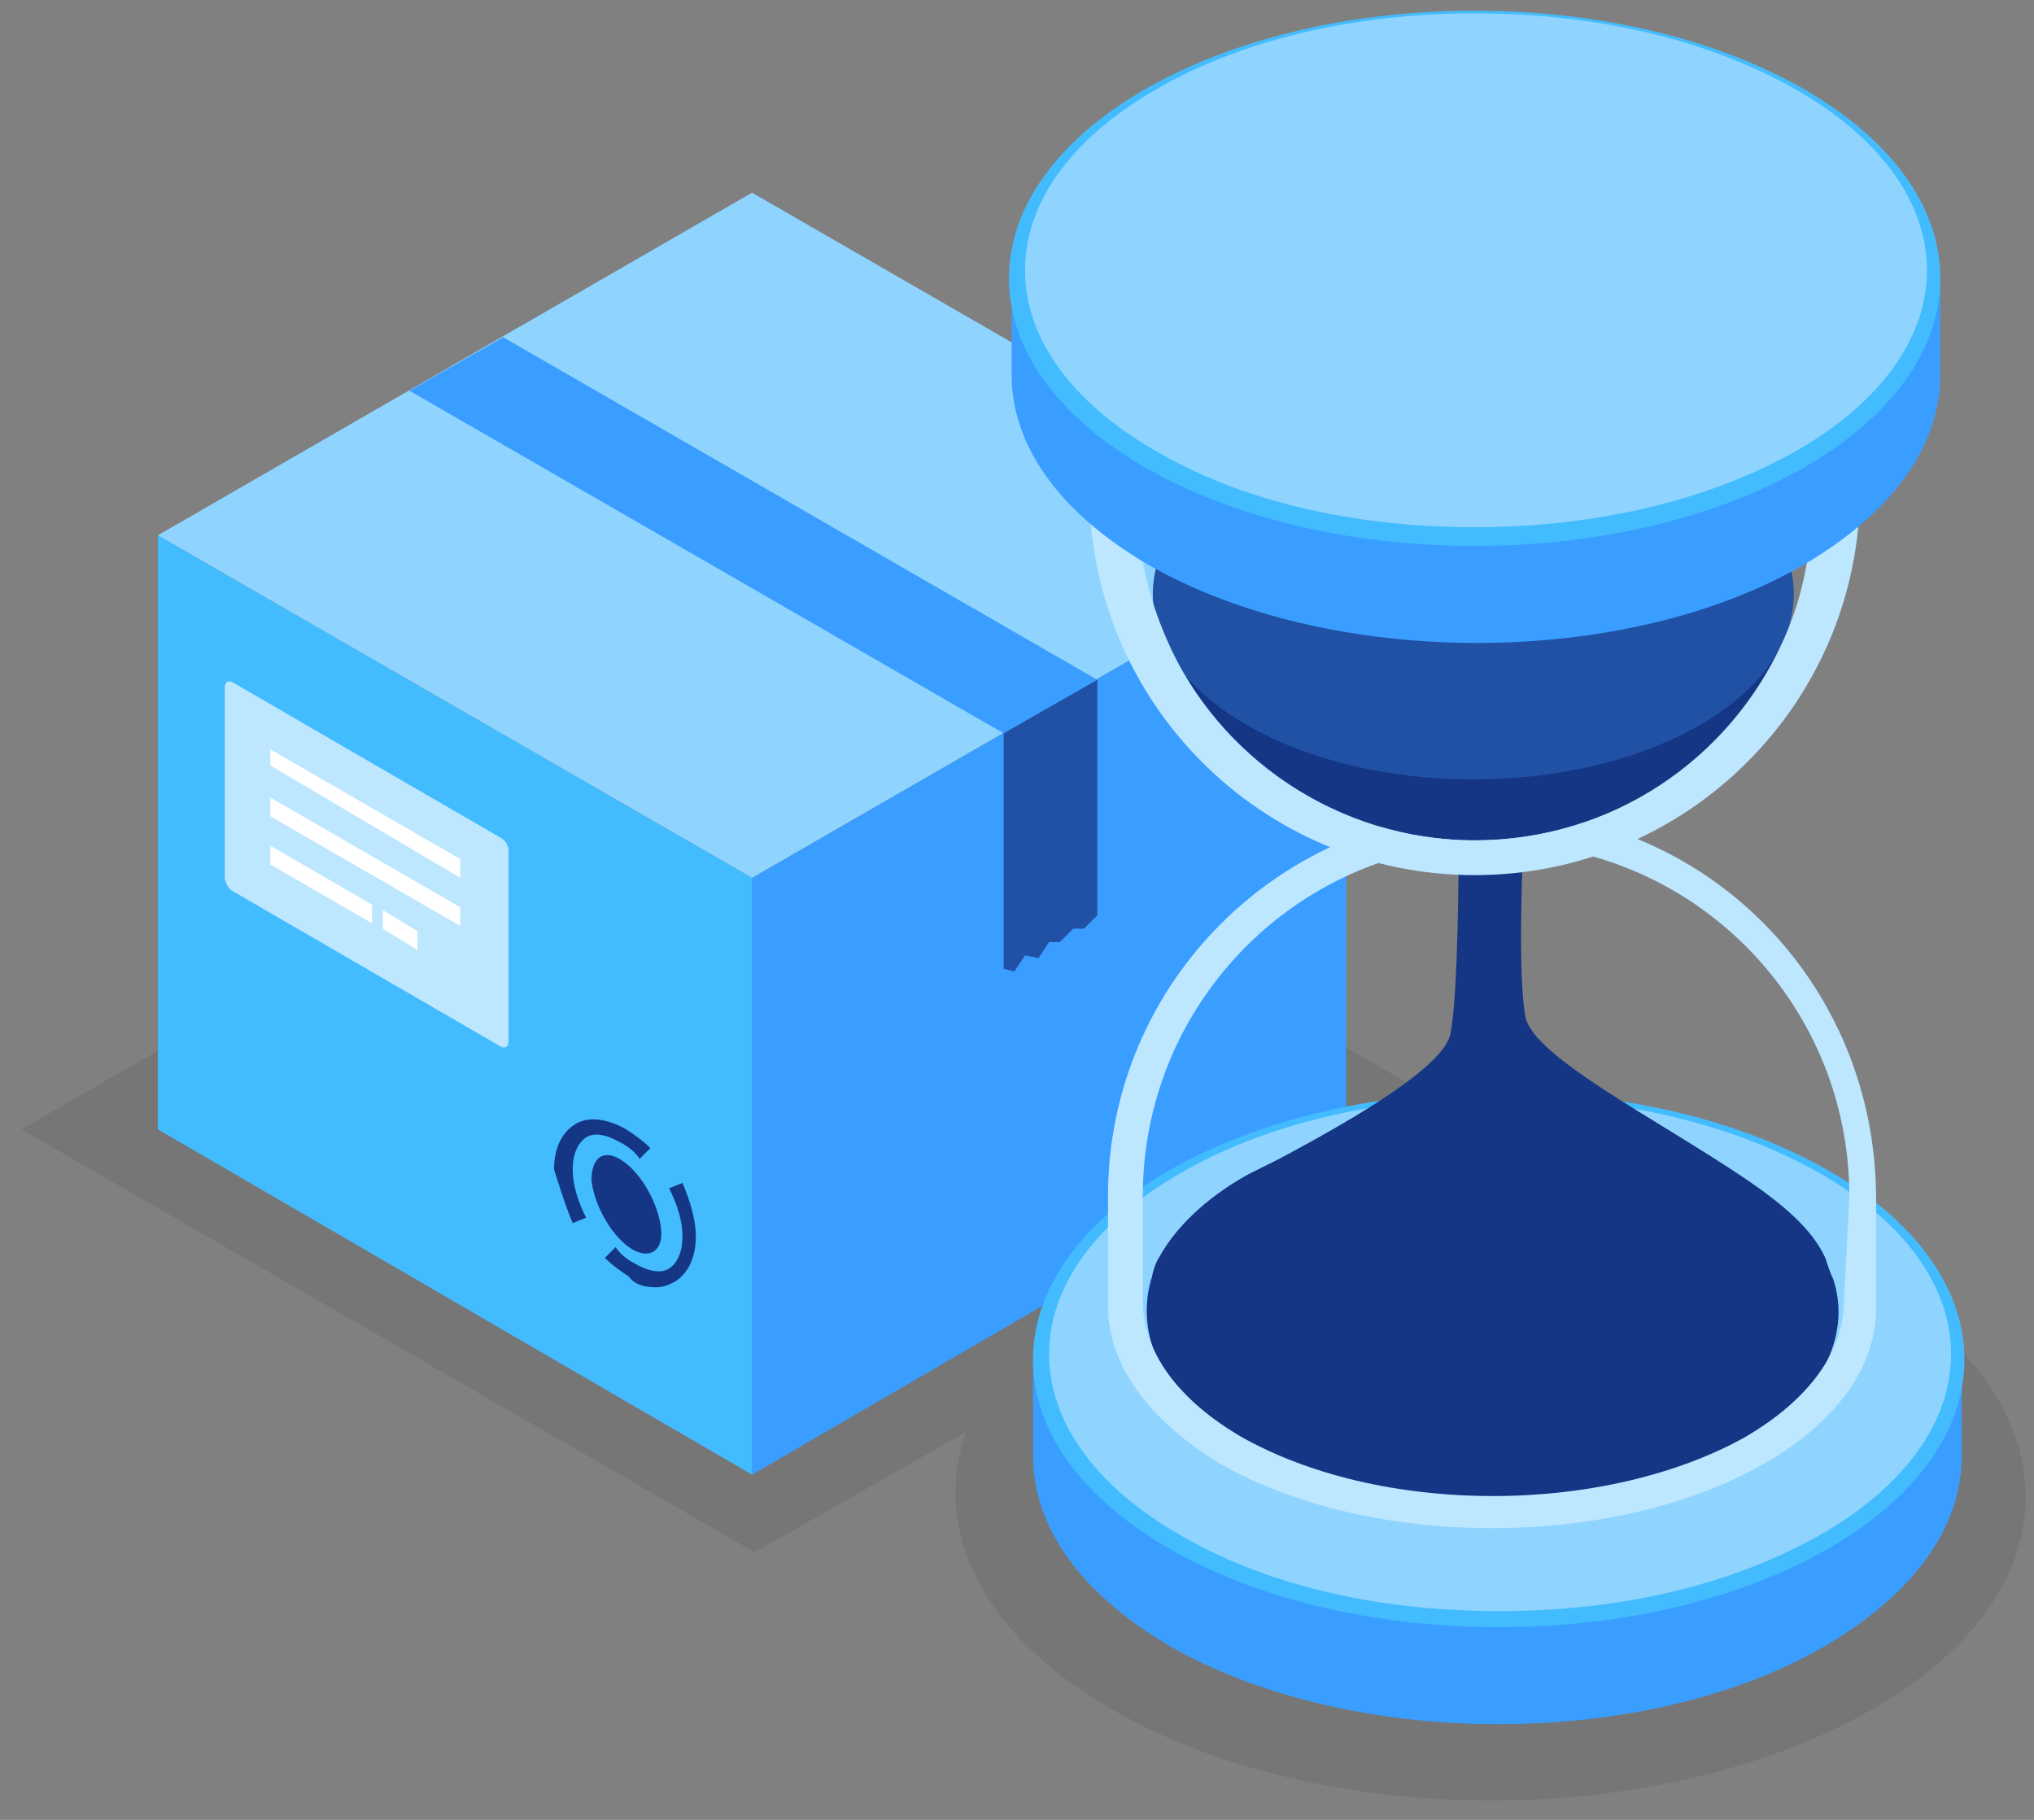 <svg width="76" height="68" viewBox="0 0 76 68" fill="none" xmlns="http://www.w3.org/2000/svg">
<rect x="0" y="0" width="76" height="68" fill="#808080" stroke="none"/>
<path opacity="0.08" d="M69.7 47.7C64.8 44.9 58 43.8 51.7 44.5L55.6 42.2L28.2 26.4L0.8 42.2L28.2 58L36.1 53.5C34.8 57.2 36.7 61.1 41.6 63.9C49.4 68.4 62 68.4 69.9 63.9C77.8 59.4 77.5 52.2 69.7 47.7Z" fill="black"/>
<path d="M50.3 42.2L28.1 55.1V32.8L50.3 20V42.2Z" fill="#399EFF"/>
<path d="M28.1 55.1L5.9 42.2V20L28.1 32.8V55.1Z" fill="#43BCFF"/>
<path d="M50.3 20L28.1 32.8L5.9 20L28.1 7.2L50.3 20Z" fill="#8FD4FF"/>
<path d="M15.3 14.6L37.5 27.4L41 25.4L18.8 12.6L15.3 14.6Z" fill="#399EFF"/>
<path d="M37.5 35.5V27.4L41 25.4V34.1V34.2L40.5 34.7H40.1L39.6 35.2H39.2L38.8 35.8L38.3 35.7L37.9 36.3L37.5 36.2V35.5Z" fill="#2051A4"/>
<path d="M8.7 33.3L18.7 39.1C18.9 39.2 19 39.1 19 38.9V31.8C19 31.6 18.9 31.4 18.7 31.3L8.7 25.5C8.5 25.4 8.4 25.5 8.4 25.7V32.8C8.4 32.9 8.5 33.2 8.7 33.3Z" fill="#BDE6FF"/>
<path d="M10.1 32.3L13.9 34.5V33.8L10.1 31.6V32.3Z" fill="white"/>
<path d="M10.1 28.6L17.2 32.8V32.1L10.1 28V28.6Z" fill="white"/>
<path d="M10.1 30.5L17.2 34.6V33.9L10.1 29.8V30.5Z" fill="white"/>
<path d="M14.3 34.7L15.6 35.5V34.8L14.3 34V34.7Z" fill="white"/>
<path d="M22.1 44.1C22.2 45 22.8 46.1 23.5 46.6C24.2 47.1 24.8 46.8 24.7 45.9C24.6 45 24 43.9 23.3 43.4C22.6 42.9 22.1 43.2 22.1 44.1Z" fill="#143684"/>
<path d="M21.4 45.7L21.9 45.5C21.6 44.9 21.4 44.3 21.4 43.7C21.4 43.1 21.6 42.7 21.9 42.5C22.2 42.3 22.7 42.4 23.2 42.7C23.4 42.8 23.7 43 23.9 43.3L24.3 42.9C24 42.6 23.7 42.4 23.4 42.2C22.7 41.8 22 41.7 21.5 42C21 42.3 20.7 42.9 20.7 43.7C20.9 44.3 21.1 45 21.4 45.7Z" fill="#143684"/>
<path d="M24.5 48.1C24.8 48.1 25 48 25.2 47.9C25.7 47.6 26 47 26 46.2C26 45.6 25.8 44.9 25.5 44.2L25 44.4C25.3 45 25.5 45.6 25.5 46.2C25.5 46.8 25.3 47.2 25 47.4C24.7 47.6 24.2 47.5 23.7 47.2C23.5 47.1 23.2 46.9 23 46.6L22.6 47C22.9 47.3 23.2 47.5 23.5 47.7C23.7 48 24.1 48.1 24.5 48.1Z" fill="#143684"/>
<path d="M38.6 50.8V54.4C38.6 57 40.3 59.5 43.7 61.5C50.5 65.4 61.5 65.4 68.2 61.5C71.6 59.5 73.3 57 73.3 54.4V50.8H38.6Z" fill="#399EFF"/>
<path d="M56 60.8C65.61 60.8 73.4 56.323 73.4 50.8C73.4 45.277 65.61 40.8 56 40.8C46.39 40.8 38.6 45.277 38.6 50.8C38.6 56.323 46.39 60.8 56 60.8Z" fill="#43BCFF"/>
<path d="M56 60.2C51.4 60.2 47.2 59.2 44 57.3C40.9 55.5 39.2 53.1 39.2 50.6C39.2 48.1 40.9 45.7 44 43.9C47.2 42 51.5 41 56 41C60.6 41 64.8 42 68.1 43.9C71.2 45.7 72.9 48.1 72.9 50.6C72.9 53.1 71.2 55.5 68.1 57.3C64.8 59.2 60.6 60.2 56 60.2Z" fill="#8FD4FF"/>
<path d="M43 47.8C42.4 49.9 43.6 52.2 46.6 53.8C51.7 56.5 59.9 56.5 64.9 53.8C68 52.2 69.2 49.9 68.5 47.8H43Z" fill="#2C89FF"/>
<path d="M68.5 47.8C68.4 47.6 68.3 47.3 68.2 47C67.7 45.9 66.6 45 65.3 44.1C61.9 41.8 57.3 39.5 57 38C56.7 36.5 56.9 31.9 56.9 31.9H54.5C54.5 31.9 54.5 37.1 54.2 38.6C54 39.8 50.8 41.7 47.8 43.3C47.4 43.5 47 43.7 46.6 43.9C45 44.8 43.9 45.9 43.3 47C43.1 47.3 43 47.9 43 47.9C42.4 50.1 43.6 52.4 46.6 54.1C51.7 56.9 59.9 56.9 64.9 54.1C68 52.4 69.2 50 68.5 47.8Z" fill="#143684"/>
<path d="M55.8 30.3C47.9 30.3 41.4 36.7 41.4 44.7C41.4 45.6 41.4 48.8 41.4 48.8C41.4 50.9 42.8 53 45.6 54.7C51.2 57.9 60.3 57.9 65.9 54.7C68.7 53.1 70.1 51 70.1 48.9C70.1 48.9 70.1 45.8 70.1 44.8C70.1 36.7 63.7 30.3 55.8 30.3ZM68.9 48.6C68.9 50.5 67.6 52.3 65.2 53.7C62.7 55.1 59.3 55.9 55.8 55.9C52.2 55.9 48.9 55.1 46.4 53.7C44 52.3 42.7 50.5 42.7 48.6C42.7 48.6 42.7 45.2 42.7 44.7C42.7 37.4 48.6 31.5 55.9 31.5C63.2 31.5 69.1 37.4 69.1 44.7L68.9 48.6Z" fill="#BDE6FF"/>
<path d="M55.1 31.4C49.9 31.4 45.4 28.2 43.5 23.7L66.7 23.8C64.7 28.3 60.3 31.4 55.1 31.4Z" fill="#143684"/>
<path d="M63.5 27.1C58.8 29.8 51.3 29.8 46.6 27.1C41.9 24.4 41.9 20 46.6 17.3C51.3 14.6 58.8 14.6 63.5 17.3C68.2 20 68.2 24.4 63.5 27.1Z" fill="#2051A4"/>
<path d="M55.1 3.9C48.1 3.9 40.7 14.5 40.7 14.5C40.7 14.5 40.7 17.4 40.7 18.3C40.7 26.2 47.1 32.7 55.1 32.7C63 32.7 69.5 26.3 69.5 18.3C69.5 17.3 69.5 14.2 69.5 14.2C69.5 14.2 62 3.9 55.1 3.9ZM66.6 24C64.6 28.4 60.2 31.4 55.1 31.4C50 31.4 45.5 28.3 43.6 23.9C42.9 22.3 42.5 20.6 42.5 18.8H67.7C67.7 20.7 67.3 22.5 66.6 24Z" fill="#BDE6FF"/>
<path d="M37.8 10.4V14C37.8 16.6 39.5 19.1 42.9 21.1C49.7 25 60.7 25 67.4 21.1C70.8 19.1 72.5 16.6 72.5 14V10.4H37.8Z" fill="#399EFF"/>
<path d="M55.1 20.4C64.71 20.4 72.5 15.923 72.5 10.4C72.5 4.877 64.71 0.4 55.1 0.4C45.49 0.4 37.7 4.877 37.7 10.4C37.7 15.923 45.49 20.4 55.1 20.4Z" fill="#43BCFF"/>
<path d="M55.1 19.7C50.5 19.7 46.3 18.7 43.1 16.8C40 15 38.3 12.6 38.3 10.1C38.3 7.6 40 5.2 43.1 3.4C46.3 1.5 50.6 0.5 55.1 0.5C59.7 0.5 63.9 1.5 67.2 3.4C70.3 5.2 72 7.6 72 10.1C72 12.6 70.3 15 67.2 16.8C63.9 18.7 59.6 19.7 55.1 19.7Z" fill="#8FD4FF"/>
</svg>
